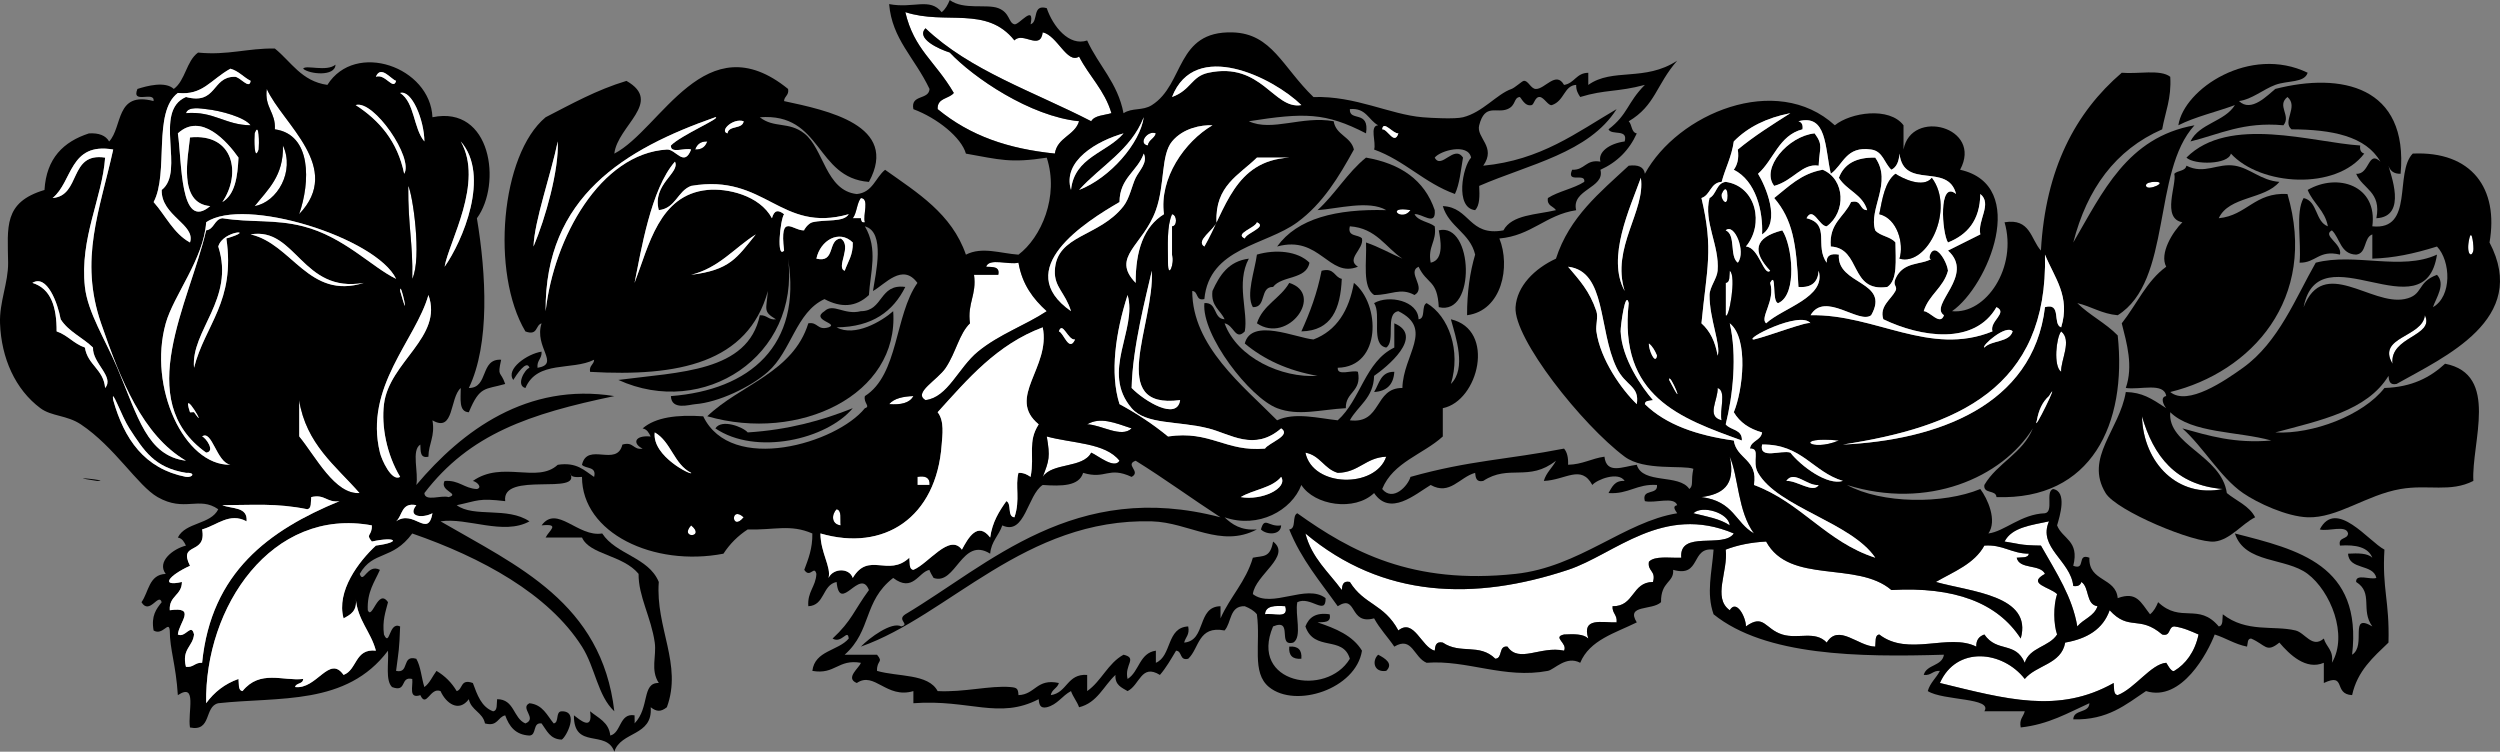 <?xml version="1.0" encoding="utf-8"?>
<!-- Generator: Adobe Illustrator 12.0.1, SVG Export Plug-In . SVG Version: 6.00 Build 51448)  -->
<!DOCTYPE svg PUBLIC "-//W3C//DTD SVG 1.1//EN" "http://www.w3.org/Graphics/SVG/1.1/DTD/svg11.dtd">
<svg xmlns="http://www.w3.org/2000/svg" xmlns:xlink="http://www.w3.org/1999/xlink" xmlns:svg="http://www.w3.org/2000/svg" xmlns:dc="http://purl.org/dc/elements/1.1/" xmlns:cc="http://web.resource.org/cc/" xmlns:rdf="http://www.w3.org/1999/02/22-rdf-syntax-ns#" version="1.1" id="Layer_1" width="618.603" height="186" viewBox="0 0 618.603 186" overflow="visible" enable-background="new 0 0 618.603 186" xml:space="preserve">
<rect x="0" y="0" width="618.603" height="186" fill="#808080" stroke="none"/>
<g>
	<path fill-rule="evenodd" clip-rule="evenodd" fill="#FFFFFF" d="M224.012,3c9.993,3.273,20.091-1.676,27,7   c2.064-2.266,6.408,2.641,7-2c3.608,0.759,6.035,7.92,9,6c2.48,4.854,6.337,8.33,8,14c-1.78,0.553-4.153,0.514-5,2   c-14.073-7.261-30.1-12.567-41-23c-2.477,2.543,3.418,5.199,6,6c5.787,6.146,19.851,15.796,32,17c-1.096,3.571-5.371,3.962-6,8   c-11.522-1.192-20.859-4.319-29-11c-0.155-2.822,2.827-2.506,4-4C231.283,14.963,226.201,12.283,224.012,3z"/>
	<path fill-rule="evenodd" clip-rule="evenodd" d="M591.012,41c0.331,1.749,4.854,12.608-3,13c1.309-6.642-3.442-7.225-5-11   c3.37,0.247,2.9-5.981,6-3c-3.646-6.354-12.049-7.952-22-8c-2.377-1.953,1.828-5.596-1-8c-2.745,2.158,0.995,4.592-1,7   c-9.918-0.918-15.776,2.224-23,4c2.174-4.493,8.461-4.872,11-9c-4.619,1.714-9.795,2.872-14,5c1.378-9.014,17.744-19.9,32-13   c-0.811,2.559-4.914,1.865-8,3c-2.96,1.089-5.904,3.654-9,4c3.027,2.96,7.121-1.496,9-3c16.254-4.157,32.976-0.734,31,21   C592.301,43.044,591.422,42.257,591.012,41z"/>
	<path fill-rule="evenodd" clip-rule="evenodd" fill="#FFFFFF" d="M66.012,22c3.959,8.736,19.04,19.476,8,31   c2.774-7.886,3.148-19.73-6-21C68.257,27.755,65.396,26.616,66.012,22z"/>
	<path fill-rule="evenodd" clip-rule="evenodd" fill="#FFFFFF" d="M46.012,28c0.506-1.764,3.803-1.122,5-1   c3.618,0.367,9.607,2.039,11,4C55.725,30.954,52.905,27.439,46.012,28z"/>
	<path fill-rule="evenodd" clip-rule="evenodd" fill="#FFFFFF" d="M63.012,33c1.151-3.235,1.132,2.686,1,4   C62.86,40.235,62.88,34.314,63.012,33z"/>
	<path fill-rule="evenodd" clip-rule="evenodd" fill="#FFFFFF" d="M286.012,33c-0.354,1.313-1.76,1.573-2,3   C281.521,35.593,283.952,32.123,286.012,33z"/>
	<path fill-rule="evenodd" clip-rule="evenodd" d="M439.012,46c-3.41-4.334,3.438-12.334,10-13c2.225,3.007,1.18,3.49,1,8   C445.96,40.326,443.768,44.701,439.012,46z"/>
	<path fill-rule="evenodd" clip-rule="evenodd" fill="#FFFFFF" d="M175.012,35c-0.437,1.23-1.28,2.054-3,2   C172.448,35.77,173.292,34.946,175.012,35z"/>
	<path fill-rule="evenodd" clip-rule="evenodd" fill="#FFFFFF" d="M70.012,36c2.952,6.309-1.321,13.995-7,15   C66.256,46.911,70.217,43.539,70.012,36z"/>
	<path fill-rule="evenodd" clip-rule="evenodd" d="M464.012,57c1.223,1.444,3.816,1.517,5,3c0.026,4.359,0.596,9.262-2,11   c-9.405,1.405-6.415-9.585-14-10c-0.484-5.818,3.355-7.311,5-11c2.729-0.729,2.013,1.987,4,2c-1.103-3.897-5.104-4.897-7-8   c1.264-3.403,4.22-5.114,9-5C468.335,45.177,462.28,51.695,464.012,57z"/>
	<path fill-rule="evenodd" clip-rule="evenodd" fill="#FFFFFF" d="M533.012,45c3.944-0.136-1.676,2.437-2,1   C530.833,45.207,532.398,45.021,533.012,45z"/>
	<path fill-rule="evenodd" clip-rule="evenodd" fill="#FFFFFF" d="M101.012,46c1.05,1.77,3.451,17.871,1,23   C102.203,60.032,100.958,56.145,101.012,46z"/>
	<path fill-rule="evenodd" clip-rule="evenodd" fill="#FFFFFF" d="M426.012,48c1.513-3.53,1.896,1.842,1,2   C426.421,50.104,425.756,48.596,426.012,48z"/>
	<path fill-rule="evenodd" clip-rule="evenodd" fill="#FFFFFF" d="M213.012,49c2.208,0.125,0.425,4.242,1,6   c-0.851,0.184-0.943-0.39-1-1c-0.667,0-1.333,0-2,0C212.031,52.686,211.992,50.314,213.012,49z"/>
	<path fill-rule="evenodd" clip-rule="evenodd" fill="#FFFFFF" d="M349.012,52C346.815,55.055,342.607,50.846,349.012,52L349.012,52   z"/>
	<path fill-rule="evenodd" clip-rule="evenodd" fill="#FFFFFF" d="M290.012,53c1.274,0.226,1.311,2.985,0,3c0,2.333,0,4.667,0,7   c0.723,2.169-1.022,6.364-1,2C288.995,60.65,288.681,56.002,290.012,53z"/>
	<path fill-rule="evenodd" clip-rule="evenodd" fill="#FFFFFF" d="M611.012,59c0.65-2.82,1.161,2.303,1,3   C611.548,64.008,610.133,62.807,611.012,59z"/>
	<path fill-rule="evenodd" clip-rule="evenodd" d="M324.012,65c-0.742,4.257-6.859,3.141-9,6c-3.399-0.066-1.53,5.136-5,5   c-1.785-3.024,0.504-9.082,1-13C315.592,61.654,321.093,62.08,324.012,65z"/>
	<path fill-rule="evenodd" clip-rule="evenodd" d="M326.012,93c-7.369-1.298-13.28-4.053-18-8c1.62-6.466,12.759-1.37,17-1   c5.786-2.213,8.785-7.215,10-14c6.603,5.28,6.854,20.772-4,21c-0.169,2.168,3.547,0.453,5,1c0.997,4.997-3.105,4.895-3,9   c-6.394,0.372-11.735,2.007-17,0c-6.736-2.568-18.741-18.053-18-26c3.265-0.265,2.12,3.88,5,4c-1.028-2.305-3.442-3.225-3-7   c1.774-3.893,3.969-7.364,9-8c-3.238,6.046-0.096,13.151-1,18c-2.323,2.416-2.677-1.562-5-2   C306.082,88.484,317.109,93.6,326.012,93z"/>
	<path fill-rule="evenodd" clip-rule="evenodd" fill="#FFFFFF" d="M244.012,66c0.745-2.255,5.609-0.391,8-1   c0.919,5.414,3.672,8.995,7,12c-5.352,3.531-11.714,5.678-17,10c-4.883,3.993-7.454,11.355-13,12c-3.167-1.793,2.954-4.927,5-8   c2.542-3.818,3.334-8.429,6-11c-0.697-5.03,1.697-6.97,1-12c2,0,4,0,6,0C247.479,65.866,245.583,66.095,244.012,66z"/>
	<path fill-rule="evenodd" clip-rule="evenodd" d="M327.012,67c3.19-0.857,3.093,1.574,5,2c-0.315,7.351-2.481,12.852-10,13   C324.095,77.416,325.927,72.582,327.012,67z"/>
	<path fill-rule="evenodd" clip-rule="evenodd" fill="#FFFFFF" d="M428.012,67c1.755,1.178-0.265,12.312-1,11c0-2.667,0-5.333,0-8   C428.184,69.838,427.855,68.177,428.012,67z"/>
	<path fill-rule="evenodd" clip-rule="evenodd" d="M311.012,80c1.46-4.54,5.827-6.173,8-10C327.81,72.757,318.75,85.246,311.012,80z   "/>
	<path fill-rule="evenodd" clip-rule="evenodd" fill="#FFFFFF" d="M510.012,82c2.779,2.203-0.141,7.126,0,10   C508.049,90.614,508.792,83.514,510.012,82z"/>
	<path fill-rule="evenodd" clip-rule="evenodd" d="M345.012,92c-0.191,3.142-1.858,4.809-5,5   C341.287,94.941,341.606,91.928,345.012,92z"/>
	<path fill-rule="evenodd" clip-rule="evenodd" fill="#FFFFFF" d="M425.012,96c2.256,0.745,0.391,5.609,1,8   C422.105,103.059,425.161,98.955,425.012,96z"/>
	<path fill-rule="evenodd" clip-rule="evenodd" fill="#FFFFFF" d="M226.012,98c-0.92,1.746-3.126,2.207-6,2   C221.245,98.566,223.451,98.105,226.012,98z"/>
	<path fill-rule="evenodd" clip-rule="evenodd" fill="#FFFFFF" d="M74.012,99c1.757,10.909,9.087,16.246,15,23   c-6.153,0.473-10.935-9.055-15-14C74.012,105,74.012,102,74.012,99z"/>
	<path fill-rule="evenodd" clip-rule="evenodd" d="M177.012,106c1.542-2.436,6.909-0.321,8,1c10.031-0.636,18.386-2.947,26-6   C204.522,108.781,187.016,112.792,177.012,106z"/>
	<path fill-rule="evenodd" clip-rule="evenodd" fill="#FFFFFF" d="M269.012,105c3.25-1.912,6.808-0.394,11,1   C277.466,108.479,272.355,105.039,269.012,105z"/>
	<path fill-rule="evenodd" clip-rule="evenodd" fill="#FFFFFF" d="M259.012,108c6.265,1.735,14.484,1.517,18,6   c-1.261,2.155-5.318-1.27-7-2c-2.057,3.943-9.61,2.39-12,6C259.612,113.922,259.887,113.062,259.012,108z"/>
	<path fill-rule="evenodd" clip-rule="evenodd" fill="#FFFFFF" d="M455.012,109C447.852,111.988,443.532,107.883,455.012,109   L455.012,109z"/>
	<path fill-rule="evenodd" clip-rule="evenodd" fill="#FFFFFF" d="M323.012,112c3.66,0.673,4.649,4.018,8,5   c5.238-0.095,6.879-3.788,12-4C340.361,120.864,324.806,120.669,323.012,112z"/>
	<path fill-rule="evenodd" clip-rule="evenodd" fill="#FFFFFF" d="M428.012,113c2.183,4.976,1.96,13.521,6,19   c-4.683-2.657-4.924-7.948-13-9C426.009,122.33,429.609,120.265,428.012,113z"/>
	<path fill-rule="evenodd" clip-rule="evenodd" fill="#FFFFFF" d="M227.012,118c2.007-0.34,3.129,0.204,3,2c-1,0-2,0-3,0   C227.012,119.333,227.012,118.667,227.012,118z"/>
	<path fill-rule="evenodd" clip-rule="evenodd" fill="#FFFFFF" d="M207.012,126c1.357,0.31,0.83,2.504,1,4   C205.694,129.721,205.713,127.329,207.012,126z"/>
	<path fill-rule="evenodd" clip-rule="evenodd" fill="#FFFFFF" d="M419.012,127c2.151-2.085,8.739-0.123,9,3   C425.641,128.371,422.229,127.783,419.012,127z"/>
	<path fill-rule="evenodd" clip-rule="evenodd" fill="#FFFFFF" d="M184.012,128C180.98,131.697,180.643,124.963,184.012,128   L184.012,128z"/>
	<path fill-rule="evenodd" clip-rule="evenodd" d="M163.012,144c-0.856,11.291,5.897,20.423,2,31c-1.479,1.158-2.521,1.158-4,0   c0.565,7.231-7.422,5.911-9,11c-1.978-5.621-10.083-0.377-10-9c1.383,1.035,4.757,4.056,4-1c2.005,1.662,4.648,2.686,5,6   c2.735-0.657,2.216-5.634,6-5c-0.028-0.005,0.086,1.911,0,2c3.804-3.904,1.723-10.123,6-10c-2.114-3.261-0.525-6.629-1-10   c-0.876-6.224-4.074-11.483-4-17c-3.915-4.735-12.139-4.721-14-9c-3,0-6,0-9,0c0.863-1.753,3.725-3.475-1-3   c3.788-5.197,8.997,3.012,15,2C152.435,137.243,160.484,137.861,163.012,144z"/>
	<path fill-rule="evenodd" clip-rule="evenodd" d="M317.012,130c-0.102,2.545-3.727,2.362-5,1   C312.926,127.644,313.871,130.505,317.012,130z"/>
	<path fill-rule="evenodd" clip-rule="evenodd" fill="#FFFFFF" d="M507.012,129c-2.853,6.456,5.384,9.752,6,16   c1.162,0.163,1.779-0.221,2-1c2.045,1.288,1.055,5.611,4,6c-0.826,2.507-3.503,3.163-5,5c-1.239-7.273-5.064-13.07-9-20   c-5.401-0.074-5.3-0.451-9-1C497.805,130.459,502.631,129.953,507.012,129z"/>
	<path fill-rule="evenodd" clip-rule="evenodd" fill="#FFFFFF" d="M171.012,130C174.709,133.032,167.975,133.369,171.012,130   L171.012,130z"/>
	<path fill-rule="evenodd" clip-rule="evenodd" fill="#FFFFFF" d="M429.012,132c-2.525,3.809-13.595-0.929-13,6   c-2.881,0.119-6.546-0.546-8,1c-0.409,2.409,1.826,2.174,1,5c-5.287,0.046-4.557,6.11-10,6c-0.127,1.794,1.224,2.109,1,4   c-3.556,0.111-8.704-1.371-7,4c-1.182-1.151-3.535-1.132-6-1c-2.995,0.658,0.956,2.138,0,4c-5.796-1.256-11.167,3.22-14-1   c-2.306-0.306-1.111,2.889-3,3c-3.975-3.908-8.623-1.019-13-4c-1.701-0.367-1.887,0.78-2,2c-3.256-0.782-5.134-8.148-9-5   c-3.566-6.637-8.468-6.279-12-12c-1.701-0.367-1.887,0.78-2,2c-3.231-4.436-7.433-7.901-9-14c19.196,16.116,41.837,16.679,65,9   C399.566,137.169,411.443,124.567,429.012,132z"/>
	<path fill-rule="evenodd" clip-rule="evenodd" fill="#FFFFFF" d="M437.012,134c5.822,10.731,22.425,4.685,31,12   c15.548-0.881,26.229,3.104,32,12c3.021-10.698-12.429-11.564-21-14c4.439-2.561,9.526-4.474,12-9c4.654-0.321,6.673,1.993,11,2   c-0.161,1.172-1.823,0.844-3,1c0.67,2.996,5.818,1.515,7,4c-4.591,2.491,1.201,3.25,3,5c-0.962,2.889-0.875,7.534,0,10   c-1.938,3.062-6.833,3.167-8,7c-2.332-5.385-6.852-2.432-10-7c-1.23,0.437-2.054,1.279-2,3c-6.792-3.423-16.845,2.563-24-3   c-1.172,0.161-0.844,1.823-1,3c-4.228-0.046-9.083-5.782-12-1c-2.905-3.052-7.073-0.779-11-2c-4.332-1.347-4.501-5.234-9-2   c0.049-2.144-2.328-6.877-4-4c-4.33-3.081-0.349-9.596-1-15C429.896,134.885,433.212,134.2,437.012,134z"/>
	<path fill-rule="evenodd" clip-rule="evenodd" fill="#FFFFFF" d="M318.012,150c1.026,3.36-3.11,1.557-5,2   C313.159,149.813,315.531,149.853,318.012,150z"/>
	<path fill-rule="evenodd" clip-rule="evenodd" fill="#FFFFFF" d="M522.012,151c4.843,5.302,7.312,1.109,13,6   c2.217,0.551,1.424-1.909,3-2c2.338,0.329,4.131,1.202,6,2c-0.926,4.378-3.248,7.357-6,9c-0.773,0.462-1.909-2.007-2-2   c-3.727,0.27-7.747,6.34-12,8c-1.172-0.161-0.844-1.823-1-3c-13.644,7.697-26.569,4-43,0c4.1-9.246,15.515-8.027,21-1   c2.858-3.475,9.061-3.606,10-9C516.401,158.057,520.378,155.699,522.012,151z"/>
	<path fill-rule="evenodd" clip-rule="evenodd" d="M319.012,160c2.182-0.182,3.182,0.818,3,3   C319.83,163.182,318.83,162.182,319.012,160z"/>
	<path fill-rule="evenodd" clip-rule="evenodd" d="M341.012,162c1.742,0.903,3.852,2.237,2,4   C339.897,166.468,339.438,163.485,341.012,162z"/>
	<path fill-rule="evenodd" clip-rule="evenodd" d="M363.012,78c-0.005-5.671,0.702-10.631,2-15c-1.268-5.399-6.485-6.848-8-12   c6.736,0.263,6.424,7.577,15,6c2.082-3.917,8.151-3.848,13-5c-0.649-1.017-2.299-1.034-2-3c2.646-1.687,6.354-2.313,9-4   c0.396-2.396-4.555,0.555-3-3c3.164,0.164,3.343-2.658,7-2c-0.67-2.342,2.154-4.479,6-5c0.895-3.228-3.262-1.405-4-3   c4.863-3.72,4.6-6.59,9-11c-6.827,1.828-9.808,1.101-16,3c-0.529-0.804-1.043-1.624-1-3c-3.009,0.17-2.89,3.955-6,5   c-0.853,0.286-1.949-1.913-3-2c-1.201-0.1-1.404,1.84-2,2c-1.793,0.48-2.677-2.049-3-2c-1.535,0.234-0.833,2.095-3,3   c-2.71,1.131-5.576-1.516-7,4c-0.806,3.122,4.338,5.306,1,10c14.294-1.373,23.113-8.22,33-14c-6.839,10.828-21.684,13.649-34,19   c0.132,2.465,0.151,4.818-1,6c-5.063-0.548-3.099-10.79-1-13c-0.742-3.66-7.657-1.747-9,0c1.617,3.054,4.812-3.324,7,0   c-0.552,3.114-0.816,6.517-2,9c-7.598-2.736-12.405-8.262-20-11c0.575-1.758-1.209-5.875,1-6c-2.397-1.27-2.949-4.384-7-4   c-0.191,3.205,4.909,0.109,4,6c-10.061-5.194-15.27-5.146-29-3c5.69,2.665,13.216-1.433,21,0c0.543,3.457,4.248,3.751,5,7   c-3.713,6.74-7.661,13.338-14,18c-7.812,5.746-21.815,6.242-23,19c-2.217,0.55-1.424-1.91-3-2c0.009,13.662,12.551,23.445,21,32   c4.351-2.062,10.267-0.503,15,0c5.646-5.02,6.774-14.559,14-18c0-2,0-4,0-6c7.609,3.177-1.976,10.917-5,13   c-0.147,5.52-3.988,7.345-6,11c7.969,0.969,5.951-8.049,13-8c0.172-8.234,7.88-14.584-1-19c-3.415,0.585-0.569,7.431-3,9   c-3.962-0.705-1.111-8.222-3-11c3.635-2.122,10.883-0.587,11,4c1.85-0.15,0.613-3.386,2-4c5.496,3.196,8.535,11.821,6,20   c3.905-3.83,1.232-11.508,0-16c11.19,2.589,6.841,20.243-2,22c0,2.333,0,4.667,0,7c-4.883,4.45-12.31,6.357-15,13   c2.688,3.266,6.43-0.837,7-3c14.675-4.122,23.986-4.259,38-7c0.776,0.89,1.075,2.258,1,4c3.582-0.084,5.778-1.555,9-2   c0.513,4.469,4.535,2.45,8,2c1.431,4.902,10.496,2.171,13,6c1.115-0.914,0.314-1.859,1-5c-2.536-0.976-12.188,0.592-17-3   c-10.561-7.883-27.51-29.281-27-37c0.345-5.218,4.705-9.552,10-12c3.331-10.335,10.921-16.412,18-23c2.279-0.279,3.759,0.241,4,2   c8.079-14.844,32.513-25.211,47-12c3.888-3.18,13.49-4.654,17,0c0,2,0,4,0,6c1.896-10.255,19.723-5.587,14,5   c17.222,3.849,6.927,28.844-2,35c8.452,0.838,16.23-10.913,13-22c6.398-1.065,6.469,4.198,9,7c1.127-20.206,8.515-34.152,20-44   c3.965,0.369,9.583-0.917,12,1c0.335,5.335-1.244,8.755-2,13c-11.592,5.075-18.587,14.746-22,28c7.255-12.412,13.32-26.013,30-29   c-10.526,11.474-5.471,38.529-19,47c-3.982-0.351-6.491-2.175-10-3c3.011,2.989,7.051,4.949,10,8c2.324,21.83-6.407,40.8-30,40   c-0.111-1.889-3.306-0.694-3-3c3.201-5.465,9.518-7.815,12-14c-7.608,12.229-26.081,20.257-46,14c8.615,4.678,23.822,4.79,33,1   c1.777,2.354,4.253,7.77,2,11c4.008-0.503,8.102-4.803,14-5c2.246-0.42,0.027-5.306,2-6c3.585,0.614,1.663,6.73,1,9   c1.289,3.378,5.598,3.735,4,10c3.235,1.235,0.765-3.235,4-2c-0.284,5.951,6.535,4.798,7,10c4.723-1.739,5.683,1.038,8,4   c0.934-0.733,1.515-1.818,2-3c5.642,5.339,9.988,0.031,15,6c1.172-0.161,0.844-1.823,1-3c5.92,4.611,12.474,2.681,18,4   c2.369,0.565,4.122,4.519,7,2c0.576,2.091,2.479,2.854,2,6c4.077-6.885-0.352-17.73-6-22c-5.426-4.102-15.571-2.484-18-10   c15.662,4.004,31.584,7.749,29,30c3.643-2.279-0.928-10.492,5-7c-2.974-4.079,0.341-8.289-4-11c-0.168-2.169,3.547-0.453,5-1   c-0.776-3.558-6.788-1.878-7-6c2.465-0.132,4.818-0.151,6,1c-1.052-2.615-4.063-3.271-8-3c-0.551-2.217,1.91-1.424,2-3   c-0.431-2.236-4.929-0.405-7-1c4.026-7.751,12.116,2.977,16,5c-0.6,9.796,1.293,12.633,1,23c-3.736,3.598-7.689,6.977-9,13   c-4.755-0.227-1.319-5.667-7-3c0-1.667,0-3.333,0-5c-4.41,1.907-8.475-2.036-11-5c-3.287,2.666-3.365,0.547-7-1   c-0.973,0.027-0.776,1.224-1,2c-3.061-0.606-5.21-2.123-8-3c-1.681,4.437-8.175,16.771-17,14c-5.003,3.33-9.443,7.223-18,7   c0.097-2.57,3.903-1.43,4-4c-5.287,2.38-10.086,5.247-17,6c-0.424-2.09,0.686-2.647,1-4c-3.333,0-6.667,0-10,0   c2.202-3.402-10.211-2.58-14-5c0.586-2.081,2.102-3.232,3-5c-1.794-0.127-2.109,1.225-4,1c0.697-2.636,4.553-2.114,5-5   c-21.068,0.636-44.224,0.306-57-10c-1.852-5.229-0.411-10.356,0-16c-5.75-0.75-3.006,6.994-10,5c0.244,3.22-3.081,2.796-3,8   c-2.24,2.126-8.803,0.525-6,5c-5.35,2.65-11.657,4.343-14,10c-3.468-1.868-6.416,1.698-8,2c-10.751,2.051-20.039-2.787-30-2   c-3.229-1.329-3.532-6.688-8-4c-1.616-2.384-3.592-4.408-5-7c-6.298,1.74-4.091-6.129-9-3c-4.286-6.048-9.052-11.615-12-19   c1.85-0.15,0.613-3.387,2-4c13.233,9.453,28.448,17.753,54,15c15.789-1.701,26.92-12.88,40-15c-0.615-0.891-1.209-1.788,0-2   c-0.745-2.256-5.609-0.391-8-1c-0.88-3.213,3.296-1.37,3-4c-5.006-0.34-6.994,2.34-12,2c0.869-1.464,1.497-3.17,4-3   c-1.542-2.436-6.909-0.321-8,1c-2.808-5.163-6.587-1.211-12-1c0.586-2.081,2.102-3.232,3-5c-6.716,5.304-11.647,0.796-18,5   c-1.701,0.367-1.887-0.78-2-2c-3.909,1.086-6.236,5.669-11,3c-3.884,2.343-10.057,7.829-14,2c-4.838,4.62-14.775,3.061-18-2   c-2.388,6.307-10.627,10.873-19,8c1.888,1.778,4.038,3.296,8,3c-8.966,4.72-16.797-1.755-26-2c-31.407-0.836-50.2,23.313-72,31   c2.156-2.211,7.673-6.282,10-5c2.259-0.56-1.212-1.56,1-3c20.749-12.368,41.897-33.48,78-24c-7.073-4.594-13.802-9.531-21-14   c-2.802,0.981,1.452,2.668-1,4c-5.841-2.702-6.33,0.717-12-1c-1.012,3.321-5.346,3.32-10,3c-3.791,2.441-4.384,12.632-10,10   c-0.831,2.503-2.74,3.927-3,7c-7.031-4.393-8.5,7.96-14,6c-0.061-0.021-1.169-1.969-1-2c-2.734,0.502-4.108,5.714-9,2   c-7.47,5.8-5.252,13.003-12,19c2.667,0,5.333,0,8,0c1.666,1.987-0.09,1.271,0,4c5.154,1.513,12.698,0.635,15,5   c6.497,0.338,12.954-1.415,18-1c1.66,0.137,1.918,0.394,2,2c4.19-0.144,4.462-4.204,10-3c-0.354,1.313-1.761,1.573-2,3   c4.092-0.574,3.986-5.348,9-5c0,1.333,0,2.667,0,4c3.535-2.465,5.121-6.879,9-9c3.569,0.848,0.12,2.463,1,6   c2.886-1.78,2.9-6.433,7-7c0,1,0,2,0,3c3.991-1.676,2.584-8.75,8-9c0.423,2.09-0.686,2.647-1,4c5.534-0.467,3.081-8.919,9-9   c0,1,0,2,0,3c2.345-5.321,6.27-9.063,8-15c2.555-0.551,4.278,0.127,5-4c4.706,3.557-4.463,8.263-5,13   c4.717,3.665,13.283-2.665,18,1c0.076,4.479-3.705-0.608-7,1c-0.627,3.039,1.28,8.613-1,10c-4.092,1.092,0.135-6.135-5-4   c-6.035,14.176,13.253,17.595,19,8c-1.727-5.872-8.829-1.631-11-8c0.848-2.152,2.463-3.537,6-3c0.467,2.134-1.429,1.904-3,2   c4.501,1.499,8.736,3.264,11,7c-1.5,9.516-16.46,14.35-23,9c-4.381-3.584-2.025-10.664-3-18c-0.732-0.934-1.818-1.515-3-2   c-3.824-0.157-3.25,4.084-5,6c-6.597-1.264-6.231,4.436-9,7c-2.217,0.551-1.424-1.909-3-2c-1.25,2.083-2.449,4.218-4,6   c-4.646-2.866-4.95,2.493-8,4c-1.464-0.869-3.169-1.497-3-4c-2.946,2.72-4.458,6.876-9,8c-0.521-1.479-1.479-2.521-2-4   c-2.198,1.136-3.322,3.345-6,4c-1.701,0.367-1.887-0.78-2-2c-9.835,5.104-17.139-0.023-31,1c0-1,0-2,0-3c-6.695,1.998-9.626-5-14-2   c-3.028-1.223,0.707-3.816,1-5c-5.663-0.996-6.337,2.996-12,2c0.608-5.059,6.405-4.929,9-8c-0.241-2.578-1.721,1.373-4,0   c4.778-4.42,5.284-6.952,9-12c-2.181-5.71-7.22,6.01-8-2c-3.615,0.719-2.857,5.81-7,6c-0.267-3.601,1.847-4.819,2-8   c-0.56-2.259-1.56,1.213-3-1c0.992-2.675,2.061-5.273,2-9c-5.471-2.385-9.386-0.797-16-1c-2.422,1.577-4.422,3.577-6,6   c-17.259,3.322-35.009-5.098-35-19c-1.419,0.086-2.832,0.165-3-1c3.28,5.815-17.008-0.566-16,7c-6.691-0.789-6.578-0.143-12,1   c4.218,3.122,12.55,0.322,18,4c-6.405,3.562-15.445-1.035-22,0c18.97,11.03,39.882,20.117,43,47c-4.135-3.841-4.7-10.794-8-16   c-8.284-13.068-24.882-22.064-42-28c-4.966,6.734-9.666,4.138-13,10c0.914,2.719,1.859-2.664,5-1c-1.317,3.016-3.23,5.437-3,10   c1.09,2.527,2.527-5.609,5-2c-0.605,2.396-1.438,4.562-1,8c1.494,3.299,1.178-3.346,4-2c-0.222,5.969-0.337,5.829-1,11   c3.417,0.75,1.271-4.062,5-3c1.108,1.892,1.276,4.725,2,7c1.352-0.981,1.999-2.668,3-4c2.092,1.241,3.758,2.908,5,5   c1.57-0.43,0.854-3.146,4-2c1.084,2.915,2.086,5.913,5,7c1.172-0.161,0.843-1.823,1-3c4.325,0.009,3.95,4.717,7,6   c3.048-1.223-1.462-3.816,1-5c3.315,0.352,4.338,2.995,6,5c1.44-0.227,0.349-2.984,2-3c4.374-0.068,1.156,6.287,0,7   c-2.932-0.067-3.714-2.286-5-4c-2.306-0.306-1.111,2.889-3,3c-3.492-0.175-5.032-2.301-6-5c-1.907,0.426-1.81,2.857-5,2   c-0.559-2.774-3.441-3.226-4-6c-2.486,3.344-5.643,1.029-7-2c-2.555-1.078-3.5,4.305-5,1c-3.008,1.008-1.772-2.228-2-4   c-3.081-0.748-1.219,3.447-5,2c-1.674-1.659-0.796-5.871-1-9c-10.271,13.668-26.899,11.355-42,13c-3.541,0.793-1.547,7.119-7,6   c-0.612-3.755,1.891-11.219-3-8c-0.479-7.586-1.991-11.27-2-16c-0.241-2.578-1.721,1.373-4,0c-0.649-3.649,0.674-5.326,2-7   c-0.729-2.479-3.009,3.302-5,0c1.817-2.516,1.816-6.851,6-7c-2.315-3.046,1.889-6.254,5-7c-0.443-0.891-0.878-1.788-2-2   c1.854-3.812,8.146-3.188,10-7c-4.774-3.324-8.325,0.809-15-3c-4.912-2.803-10.628-12.419-19-18c-3.454-2.303-7.268-1.965-10-4   c-6.226-4.636-9.681-12.378-10-21c-0.193-5.221,2.056-10.067,2-15c-0.101-8.804-1.224-14.96,9-18c0.466-7.867,4.715-11.952,11-14   c2.483-0.15,4.15,0.517,5,2c3.378-3.622,1.51-12.49,11-10c0.319-2.652-5.602,0.936-4-3c2.359-0.764,6.911-1.971,9,0   c2.882-2.118,3.094-6.906,6-9c7.398,0.732,12.214-1.119,19-1c4.059,3.274,6.578,8.089,13,9c6.927-10.979,25.464-4.438,26,8   c14.591-3.019,17.2,16.534,11,25c2.302,13.804,3.245,31.107-2,42c4.983-0.017,2.696-7.304,8-7c-0.986,4.426-0.154,2.616,1,6   c-4.985,1.454-6.272,0.384-9,7c-2.555-0.111-1.985-3.349-2-6c-2.777,2.46-1.569,11.142-7,8c0.688,4.021-0.958,5.709-1,9   c-2.134,0.467-1.905-1.429-2-3c-2.28,1.387-0.373,6.961-1,10c11.363-13.49,27.49-25.441,49-22c-20.953,4.379-35.791,9.331-47,24   c0.125,2.209,4.242,0.425,6,1c2.954-0.869-2.32-1.497-1-4c3.601-0.268,4.819,1.848,8,2c1.401-0.354,0.086-1.761-1-2   c7.277-5.139,15.945,0.684,21-4c4.729-0.729,6.574,1.426,9,3c0.689-2.688-2.067-1.933-3-3c1.319-5.733,8.616,0.668,10-5   c2.826-0.826,2.591,1.409,5,1c-2.569-1.267-2.017-3.38,2-3c-0.443-0.891-0.878-1.788-2-2c3.21-2.79,8.568-3.433,15-3   c6.928,14.414,33.005,6.678,40-2c1.484-0.437-0.395-1.279,0-3c8.367-5.299,7.341-19.993,13-28c-3.68-5.066-8.061,0.398-11,2   c0.678-4.404,3.145-14.624-2-16c3.344,5.647,1.325,11.414,1,17c-3.272,3.051-6.932,3.16-11,1c-7.051,3.241-8.191,12.878-14,18   c-4.287,3.779-12.275,7.569-18,8c-1.404,0.105-5.875,1.59-6-2c19.548-1.533,32.483-12.457,29-34c2.992,24.194-20.999,39.604-42,30   c15.014-1.986,32.078-1.922,35-16c1.793-0.127,2.109,1.224,4,1c-3.261-1.971-2.376-2.294-2-7c-4.925,17.821-22.181,21.249-44,20   c-0.282-1.615,0.945-1.722,1-3c-5.472,2.755-14.054,0.056-17,7c-2.443-0.638-0.151-4.675,1-5c-0.677-2.188-3.323,1.895-4,3   c-1.969-2.688,3.486-6.476,7-7c0.127,1.793-1.224,2.109-1,4c5.696-0.96-0.926-5.069,1-11c-1.57,0.43-0.854,3.146-4,2   c-8.602-14.45-6.117-43.757,5-53c6.39-3.277,12.574-6.759,20-9c9.192,5.251-2.208,11.077-3,18c11.592-6.023,22.519-32.63,43-16   c0.282,1.615-0.945,1.722-1,3c10.583,2.283,28.651,5.943,21,20c-13.315-1.018-11.497-17.17-27-16c3.529,2.78,7.125,0.976,11,4   c4.849,3.784,5.278,14.15,13,15c3.946-0.387,4.602-4.065,7-6c7.985,5.681,16.49,10.843,20,21c3.983-2.06,8.543-0.311,13,0   c5.585-4.189,10.126-14.393,7-24c-9.056,1.392-11.694,0.468-20-1c-1.118-3.993-7.084-8.8-13-11c-0.753-3.753,3.82-2.18,4-5   c-3.777-7.901-9.261-12.296-10-21c6.066,1.158,10.068-1.707,13,2c0.934-0.733,1.515-1.818,2-3c3.427,2.516,9.12,0.907,12,2   c2.926,1.11,2.493,3.62,4,4c1.096,0.276,5.077-5.21,4,0c2.039-0.627,0.281-5.053,4-4c1.526,4.497,5.511,9.515,10,8   c2.81,6.19,7.56,10.44,9,18c2.158-1.429,4.683-0.536,7-2c8.17-5.161,5.836-18.412,20-18c9.717,0.283,12.302,8.57,20,16   c10.402-0.335,18.865,4.312,27,5c2.223,0.188,8.036,0.49,10,0c4.896-1.222,8.391-5.759,12-7c0.785-0.27,2.581-1.917,3-2   c1.098-0.218,1.746,1.951,3,2c2.258,0.088,5.019-4.56,7-1c2.6-0.4,3.016-2.984,6-3c0,1,0,2,0,3c5.98-4.292,13.974-0.733,22-6   c-5.235,5.988-5.379,11.084-12,15c0.86,0.807,0.594,2.739,2,3c-1.867,4.133-4.867,7.133-9,9c1.211,4.552-7.271,4.813-6,10   c-7.525,1.141-11.039,6.294-19,7C373.8,65.905,371.668,76.863,363.012,78z M370.012,62C371.331,69.725,369.279,57.708,370.012,62   L370.012,62z M236.012,23c-1.173,1.494-4.155,1.178-4,4c8.141,6.681,17.478,9.808,29,11c0.629-4.038,4.904-4.429,6-8   c-12.149-1.204-26.213-10.854-32-17c-2.582-0.801-8.477-3.457-6-6c10.9,10.433,26.927,15.739,41,23c0.847-1.486,3.22-1.447,5-2   c-1.663-5.67-5.52-9.146-8-14c-2.965,1.92-5.392-5.241-9-6c-0.592,4.641-4.936-0.266-7,2c-6.909-8.676-17.007-3.727-27-7   C226.201,12.283,231.283,14.963,236.012,23z M299.012,18c13.2-2.798,16.141,9.2,23,8c-6.941-6.782-26.373-16.506-32-2   C294.72,22.304,294.765,18.9,299.012,18z M46.012,24c7.694,2.027,6.342-4.992,12-5c1.329-0.146,3.721,3.363,4,1   c-1.768-0.898-2.919-2.414-5-3c-4.955,2.765-6.84,6.644-13,6c-6.287,4.713-2.18,19.82-6,27c2.981,3.353,4.911,7.756,9,10   c1.481-4.465-7.186-6.583-7-13C45.952,42.424,37.775,27.542,46.012,24z M98.012,20c-1.184-0.293-3.777-4.028-5-1   C95.344,18.144,97.32,22.497,98.012,20z M68.012,32c9.148,1.27,8.774,13.114,6,21c11.04-11.524-4.041-22.264-8-31   C65.396,26.616,68.257,27.755,68.012,32z M105.012,35c-0.05-5.308-3.125-12.842-6-12C102.644,25.368,102.264,31.748,105.012,35z    M100.012,43c2.408-3.856-7.565-18.396-12-17C93.882,29.796,98.371,34.975,100.012,43z M62.012,31c-1.393-1.961-7.382-3.633-11-4   c-1.197-0.122-4.494-0.764-5,1C52.905,27.439,55.725,30.954,62.012,31z M135.012,77c2.021-18.133,13.567-39.009,30-40   c2.225-0.134,4.24,4.482,6,0c-1.453-0.547-5.168,1.168-5-1c2.408-2.511,12.723-6.932,11-7   C154.703,36.822,134.769,48.661,135.012,77z M430.012,37c4.007-3.327,8.52-6.147,13-9c-5.851,1.149-10.542,3.458-14,7   c-0.529,3.804-2.089,6.578-3,10c-2.812,0.188-2.737,3.263-5,4c3.038,12.763,1.307,17.452,0,31c2.118,1.882,3.434,4.567,4,8   c0.904-2.464-2.04-9.139-2-15c0.014-1.952,1.843-4.072,2-6c0.513-6.268-3.547-12.133-2-18c1.762-0.905,1.652-3.681,4-4   c7.635,1.104,9.559,10.588,5,16c3.225,0.158,4.438,7.497,6,6c-4.422-4.705-4.032-8.206,3-10c2.454,3.613,3.848,15.902-1,18   c-1.666-0.116-0.334-8.176-2-5c1.352,4.409-2.661,8.596-1,10c4.164-3.848,14.905-6.411,13-13c-0.188,2.813-1.739,4.26-5,4   c-0.522-10.831-1.438-16.666-6-22c3.549-2.785,6.614-6.053,12-7c5.635,2.377,5.794,10.538,1,14c-1.834,0.052-3.386-5.125-5-2   c6.04,1.456,1.932,6.85,5,11c-0.129-1.795,0.993-2.34,3-2c-0.564,7.581,12.86,6.452,8,15c-2.99,2.318-11.475-6.016-15,0   c15.967-0.344,29.48,10.32,45,4c-0.772-2.555,3.913-4.598,1-6c-5.401,9.419-18.591,7.53-28,3c-1.037-3.189,1.899-4.903,3-7   c0.627-1.194-0.745-1.283,0-3c1.924-4.434,6.425-3.345,9-5c-1.12,0.72-0.421-2.488,1-2c1.388,0.477,2.854,3.464,3,5   c-1.13,4.203-4.733,5.934-6,10c1.496-0.019,4.09,3.715,5,1c-3.821-2.541,7.804-9.914,1-16c2.685-1.315,5.315-2.685,8-4   c-0.758-3.492,3.026-7.55,0-10c-0.088,6.579-3.242,10.091-8,12c-1.501-2.297-2.404-15.608,2-12c-2.013-7.924-12.985-0.886-14-10   c-0.138,1.862-0.658,3.342-2,4c-1.755-1.578-2.075-4.592-5-5c-6.264-0.93-6.892,3.775-10,6c-1.496-6.644-0.945-14.843-8-13   c0.779,0.221,1.162,0.837,1,2c-5.845,1.489-7.108,7.559-11,11c1.806,2.91,5.757,11.903,1,15c0.263-5.738-1.516-13.245-7-16   C429.851,40.839,430.331,39.319,430.012,37z M267.012,47c7.693-2.981,15.094-11.562,16-18C279.835,37.157,272.38,41.035,267.012,47   z M180.012,33c0.275-2.059,3.725-0.941,4-3C181.36,29.131,177.943,32.442,180.012,33z M55.012,50c3.146-1.854,3.77-6.23,4-11   c-2.752-3.933-9.26-11.301-15-6c1.015,6.669,0.455,24.395,8,18c-8.092-0.68-5.41-12.461-5-17   C57.996,32.909,59.697,43.205,55.012,50z M290.012,35c-2.787,3.366-1.725,10.638-4,17c-3.141,8.784-11.254,11.542-5,18   c-0.042-8.042,2.042-13.958,7-17c-1.211-8.879,5.112-17.978,12-22C297.208,30.877,292.733,31.712,290.012,35z M346.012,33   c-1.329,0.146-3.721-3.363-4-1C343.344,31.851,345.03,36.066,346.012,33z M64.012,37c0.132-1.314,0.151-7.235-1-4   C62.88,34.314,62.86,40.235,64.012,37z M265.012,47c0.83-8.17,8.854-9.146,13-14C271.521,34.854,262.792,39.765,265.012,47z    M284.012,36c0.24-1.427,1.646-1.687,2-3C283.952,32.123,281.521,35.593,284.012,36z M110.012,66c4.411-6.233,11.412-22.544,4-31   C119.789,45.152,111.084,59.759,110.012,66z M132.012,61c2.981-7.028,6.324-18.998,6-26C136.294,43.291,132.242,54.553,132.012,61z    M172.012,37c1.72,0.054,2.563-0.77,3-2C173.292,34.946,172.448,35.77,172.012,37z M63.012,51c5.679-1.005,9.952-8.691,7-15   C70.217,43.539,66.256,46.911,63.012,51z M21.012,71c0.698,6.336,5.102,13.133,8,20c5.198,12.316,7.391,21.76,17,23   c-10.738-6.266-16.209-20.078-21-34c-5.46-15.868-0.336-27.873,3-43c-10.88-1.88-10.023,7.977-15,12   c7.091-0.576,3.953-11.381,13-10C25.333,48.891,19.681,58.927,21.012,71z M277.012,50c-8.502,4.924-26.889,16.584-12,27   c-1.426-4.633-4.158-5.925-4-10c0.351-9.016,10.952-8.234,17-16c1.502-1.929,2.123-5.225,3-7c0.889-1.8,3.078-3.787,2-6   C281.437,42.425,277.036,44.024,277.012,50z M311.012,39c-4.362,4.305-10.405,6.929-10,16c-0.561,1.852-5.295,4.599-3,6   c5.236-9.097,7.417-21.249,21-22C316.345,39,313.679,39,311.012,39z M157.012,70c3.561-9.226,6.059-21.801,18-23   c4.873-0.489,12.952,1.292,16,7c0.56-2.078,1.56-2.119,3-1c-0.962,1.357-1.933,11.156,0,9c-1.167-9.653,2.253-4.785,5-5   c-0.257,0.02,0.958-1.75,2-2c3.231-0.773,7.753,0.08,9-2c-17.009,4.835-20.56-10.175-39-7c-3.396,1.271-3.788,5.546-8,6   c-1.706-6.402,5.376-9.25,4-12C161.058,46.719,158.592,62.24,157.012,70z M402.012,72c-3.377-10.765,5.216-19.811,4-28   C403.373,51.396,397.449,63.782,402.012,72z M531.012,46c0.324,1.437,5.944-1.136,2-1C532.398,45.021,530.833,45.207,531.012,46z    M102.012,69c2.451-5.129,0.05-21.23-1-23C100.958,56.145,102.203,60.032,102.012,69z M427.012,50c0.896-0.158,0.513-5.53-1-2   C425.756,48.596,426.421,50.104,427.012,50z M211.012,54c0.667,0,1.333,0,2,0c0.057,0.61,0.149,1.184,1,1   c-0.575-1.758,1.208-5.875-1-6C211.992,50.314,212.031,52.686,211.012,54z M75.012,56c10.058,2.57,17.008,10.113,23,13   c-4.913-10.168-37.565-20.469-47-14c-0.586,9.021-8.069,18.097-10,25c-4.426,15.822,4.592,35.237,16,35   c-3.443-0.596-4.539-8.743-7-7c0.908,0.274,3.358,3.726,1,4c-18.301-12.994-4.194-36.946,0-55c2.039-0.294,1.961-2.706,4-3   C62.243,55.148,67.927,54.19,75.012,56z M289.012,65c-0.022,4.364,1.723,0.169,1-2c0-2.333,0-4.667,0-7   c1.311-0.015,1.274-2.774,0-3C288.681,56.002,288.995,60.65,289.012,65z M308.012,59c0.396-1.386,5.677-2.833,3-4   C310.615,56.386,305.334,57.833,308.012,59z M430.012,65c2.114-2.748-0.907-9.934-3-8C429.587,58.091,427.887,63.458,430.012,65z    M54.012,61c4.178,13.048-6.835,20.762-6,30c2.693-10.64,10.302-16.365,8-32C63.904,56.717,55.172,56.857,54.012,61z M90.012,70   c-15.326,2.653-16.732-13.927-28-12C72.329,60.355,76.413,74.258,90.012,70z M171.012,68c9.59-1.2,11.266-4.122,16-10   C181.697,61.352,177.952,66.273,171.012,68z M202.012,64c4.82,1.153,2.683-4.65,6-5c2.992,1.856-1.271,7.166,1,8   c0.777-2.223,2.101-3.899,2-7C207.635,56.7,202.955,59.492,202.012,64z M456.012,110c23.041-1.081,47.088-9.489,50-34   c4.19-1.19,1.785,4.215,4,5c2.371-7.635-1.688-12.328-4-18C506.839,96.161,484.039,105.694,456.012,110z M247.012,68c-2,0-4,0-6,0   c0.697,5.03-1.697,6.97-1,12c-2.666,2.571-3.458,7.182-6,11c-2.046,3.073-8.167,6.207-5,8c5.546-0.645,8.117-8.007,13-12   c5.286-4.322,11.648-6.469,17-10c-3.328-3.005-6.081-6.586-7-12c-2.391,0.609-7.255-1.255-8,1   C245.583,66.095,247.479,65.866,247.012,68z M285.012,67c-1.361,6.035-4.786,18.823-5,29c3.094,3.203,11.264,8.217,12,3   C273.687,101.425,285.686,80.298,285.012,67z M395.012,77c0.49,1.444-0.212,3.479,0,5c0.968,6.947,6.234,14.393,10,18   c0.724-4.566-2.766-4.379-5-9c-4.543-9.394-2.477-23.899-12-25C390.862,69.4,393.291,71.929,395.012,77z M427.012,70   c0,2.667,0,5.333,0,8c0.735,1.312,2.755-9.822,1-11C427.855,68.177,428.184,69.838,427.012,70z M14.012,82   c2.735,0.931,4.265,3.069,7,4c0.668,4.332,4.628,5.372,5,10c2.375-2.766-3.182-6.108-3-10c-2.526-2.474-6.066-3.934-8-7   c-0.717-3.98-3.394-11.232-7-9C12.619,71.393,14.038,75.974,14.012,82z M99.012,72C101.734,81.667,98.965,68.641,99.012,72   L99.012,72z M94.012,112c0.433,1.779,2.889,7.265,5,6c-3.348-5.574-4.671-12.537-4-18c1.288-10.479,14.728-16.624,11-27   C102.852,84.168,90.052,95.735,94.012,112z M277.012,100c4.324,2.343,8.341,4.992,12,8c10.555-1.556,14.15,3.85,24,3   c0.953-1.459,6.653-3.24,4-5c-6.673,5.784-12.569,1.371-18,0c-7.534-1.902-15.464-0.875-19-5c-7.744-9.034,1.49-19.442-1-28   C276.047,82.216,274.582,92.357,277.012,100z M403.012,75c-0.814-3.461-2.05,5.792-2,7c0.277,6.747,5.311,13.934,8,17   c-0.776,0.224-1.973,0.027-2,1c5.223,5.11,12.928,7.738,22,9c0.689,4.644,6.068,4.599,5,11c11.67,4.33,17.896,14.104,30,18   c-5.937-8.763-24.097-12.459-29-21c-1.643-2.861,0.768-6.081-2-6c0.294-2.039,2.706-1.961,3-4c-3.133-0.867-5.522-2.478-7-5   c2.241-5.373,3.751-18.214-1-22c1.838,8.007,0.804,17.761-1,25c1.173,1.493,4.155,1.178,4,4   C415.838,103.508,400.48,98.198,403.012,75z M448.012,80c-2.495-3.283-16.884,4.104-14,4C437.695,83.14,447.514,79.344,448.012,80z    M205.012,143c1.127-2.416,5.113-2.584,6,0c3.938-6.641,8.764-0.092,14-5c0.157,1.177-0.172,2.839,1,3   c3.718-1.504,8.947-9.146,12-5c1.562-2.907,3.896-7.058,7-3c0.52-3.813,2.206-6.461,4-9c1.386,0.613,0.15,3.85,2,4   c1.495-4.368,0.122-7.729,1-11c1.376-0.043,2.196,0.471,3,1c1.046-5.593-0.812-8.588,2-13c-8.064-6.621,3.037-14.085,1-24   c-11.395,4.272-18.547,12.787-26,21c1.729,2.187,1.159,5.756,1,8c-1.283,18.112-14.301,26.588-30,22   C203.023,136.757,205.748,140.341,205.012,143z M266.012,84c-1.763,0.286-3.097-4.709-4-2C263.189,82.3,264.522,87.295,266.012,84z    M491.012,86c1.794-1.873,6.138-1.195,7-4C496.448,80.125,490.169,85.635,491.012,86z M510.012,92c-0.141-2.874,2.779-7.797,0-10   C508.792,83.514,508.049,90.614,510.012,92z M410.012,88c-0.485-1.182-1.066-2.267-2-3C407.857,86.337,409.583,90.513,410.012,88z    M413.012,94C417.664,102.997,412.931,91.595,413.012,94L413.012,94z M426.012,104c-0.609-2.391,1.256-7.255-1-8   C425.161,98.955,422.105,103.059,426.012,104z M504.012,104c-1.346,4.117,6.165-11.318,3-6   C505.414,99.402,504.457,101.445,504.012,104z M46.012,118c1.7,0.225,2.474-1.127,0-1c-7.812-1.279-10.368-5.439-14-11   c-1.911-2.926-4.562-10.556-4-7C30.731,108.613,35.709,115.969,46.012,118z M220.012,100c2.874,0.207,5.08-0.254,6-2   C223.451,98.105,221.245,98.566,220.012,100z M47.012,102c0.033,0.1,0.907-0.08,1,0C51.899,107.483,44.651,94.919,47.012,102z    M74.012,108c4.065,4.945,8.847,14.473,15,14c-5.913-6.754-13.243-12.091-15-23C74.012,102,74.012,105,74.012,108z M280.012,106   c-4.192-1.394-7.75-2.912-11-1C272.355,105.039,277.466,108.479,280.012,106z M171.012,117c-4.234-2.1-4.958-7.708-9-10   C161.278,112.966,171.495,117.866,171.012,117z M258.012,118c2.39-3.61,9.943-2.057,12-6c1.682,0.73,5.739,4.155,7,2   c-3.516-4.483-11.735-4.265-18-6C259.887,113.062,259.612,113.922,258.012,118z M455.012,109   C443.532,107.883,447.852,111.988,455.012,109L455.012,109z M443.012,112c2.66,3.36,9.124,8.183,13,7   c-7.445-2.222-10.172-9.161-20-9C435.21,113.802,440.74,111.271,443.012,112z M343.012,113c-5.121,0.212-6.762,3.905-12,4   c-3.351-0.982-4.34-4.327-8-5C324.806,120.669,340.361,120.864,343.012,113z M421.012,123c8.076,1.052,8.317,6.343,13,9   c-4.04-5.479-3.817-14.024-6-19C429.609,120.265,426.009,122.33,421.012,123z M227.012,120c1,0,2,0,3,0c0.129-1.796-0.993-2.34-3-2   C227.012,118.667,227.012,119.333,227.012,120z M307.012,123c5.292,0.925,11.734-2.221,10-5   C314.774,120.763,310.138,121.126,307.012,123z M450.012,120c-2.786,0.374-6.085-3.809-8-1   C444.606,118.817,448.709,122.196,450.012,120z M45.012,144c0.003,3.336-3.253,3.414-3,7c6.703-0.959,2.265,3.001,2,6   c1.862,0.956,3.342-2.995,4,0c-0.306,3.027-3.094,3.572-2,8c1.891,0.225,2.207-1.127,4-1c2.253-22.413,16.533-32.8,34-40   c-3.156,0.489-3.531-1.802-7-1c-0.157,1.177,0.172,2.839-1,3c-7.708-1.552-13.299-1.012-21-1c2.357,0.977,6.343,0.323,6,4   c-4.197-2.273-7.277,0.955-11,2c1.194,6.473-6.02,2.997-3,9C41.759,142.395,39.541,145.251,45.012,144z M107.012,127   c-2.558,1.315-6.282,0.885-4-2c-3.757-0.757-3.383,2.617-5,4C102.408,125.929,105.852,133.308,107.012,127z M208.012,130   c-0.17-1.496,0.357-3.69-1-4C205.713,127.329,205.694,129.721,208.012,130z M428.012,130c-0.261-3.123-6.849-5.085-9-3   C422.229,127.783,425.641,128.371,428.012,130z M184.012,128C180.643,124.963,180.98,131.697,184.012,128L184.012,128z M93.012,135   c6.466-0.856,4.995-2.327-1-1c-1.666-1.987,0.09-1.271,0-4c-24.763-4.574-41.427,20.193-41,44c1.971-2.696,4.55-4.783,8-6   c0.157,1.177-0.172,2.839,1,3c4.335-5.373,10.031-2.419,15-3c-0.012,1.321-1.752,0.914-2,2c5.386,0.663,8.451-8.066,12-3   c3.411-1.256,2.752-6.581,8-6c-1.259-4.741-4.524-7.476-5-13c0.474,3.141-1.247,4.086-3,5   C83.169,146.289,88.775,138.911,93.012,135z M496.012,134c3.7,0.549,3.599,0.926,9,1c3.936,6.93,7.761,12.727,9,20   c1.497-1.837,4.174-2.493,5-5c-2.945-0.389-1.955-4.712-4-6c-0.221,0.779-0.838,1.163-2,1c-0.616-6.248-8.853-9.544-6-16   C502.631,129.953,497.805,130.459,496.012,134z M171.012,130C167.975,133.369,174.709,133.032,171.012,130L171.012,130z    M388.012,141c-23.163,7.679-45.804,7.116-65-9c1.567,6.099,5.769,9.564,9,14c0.113-1.22,0.299-2.367,2-2   c3.532,5.721,8.434,5.363,12,12c3.866-3.148,5.744,4.218,9,5c0.113-1.22,0.299-2.367,2-2c4.377,2.981,9.025,0.092,13,4   c1.889-0.111,0.694-3.306,3-3c2.833,4.22,8.204-0.256,14,1c0.956-1.862-2.995-3.342,0-4c2.465-0.132,4.818-0.151,6,1   c-1.704-5.371,3.444-3.889,7-4c0.224-1.891-1.127-2.206-1-4c5.443,0.11,4.713-5.954,10-6c0.826-2.826-1.409-2.591-1-5   c1.454-1.546,5.119-0.881,8-1c-0.595-6.929,10.475-2.191,13-6C411.443,124.567,399.566,137.169,388.012,141z M427.012,136   c0.651,5.404-3.33,11.919,1,15c1.672-2.877,4.049,1.856,4,4c4.499-3.234,4.668,0.653,9,2c3.927,1.221,8.095-1.052,11,2   c2.917-4.782,7.772,0.954,12,1c0.156-1.177-0.172-2.839,1-3c7.155,5.563,17.208-0.423,24,3c-0.054-1.721,0.77-2.563,2-3   c3.148,4.568,7.668,1.615,10,7c1.167-3.833,6.062-3.938,8-7c-0.875-2.466-0.962-7.111,0-10c-1.799-1.75-7.591-2.509-3-5   c-1.182-2.485-6.33-1.004-7-4c1.177-0.156,2.839,0.172,3-1c-4.327-0.007-6.346-2.321-11-2c-2.474,4.526-7.561,6.439-12,9   c8.571,2.436,24.021,3.302,21,14c-5.771-8.896-16.452-12.881-32-12c-8.575-7.315-25.178-1.269-31-12   C433.212,134.2,429.896,134.885,427.012,136z M313.012,152c1.89-0.443,6.026,1.36,5-2C315.531,149.853,313.159,149.813,313.012,152   z M511.012,159c-0.939,5.394-7.142,5.525-10,9c-5.485-7.027-16.9-8.246-21,1c16.431,4,29.356,7.697,43,0   c0.156,1.177-0.172,2.839,1,3c4.253-1.66,8.273-7.73,12-8c0.091-0.007,1.227,2.462,2,2c2.752-1.643,5.074-4.622,6-9   c-1.869-0.798-3.662-1.671-6-2c-1.576,0.091-0.783,2.551-3,2c-5.688-4.891-8.157-0.698-13-6   C520.378,155.699,516.401,158.057,511.012,159z"/>
	<path fill-rule="evenodd" clip-rule="evenodd" fill="#FFFFFF" d="M370.012,62C369.279,57.708,371.331,69.725,370.012,62L370.012,62   z"/>
	<path fill-rule="evenodd" clip-rule="evenodd" d="M75.012,17c0.547-1.048,5.8,0.859,8-1C82.932,19.044,76.474,18.344,75.012,17z"/>
	<path fill-rule="evenodd" clip-rule="evenodd" fill="#FFFFFF" d="M290.012,24c5.627-14.506,25.059-4.782,32,2   c-6.859,1.2-9.8-10.798-23-8C294.765,18.9,294.72,22.304,290.012,24z"/>
	<path fill-rule="evenodd" clip-rule="evenodd" fill="#FFFFFF" d="M40.012,47c-0.186,6.417,8.481,8.535,7,13   c-4.089-2.244-6.019-6.647-9-10c3.82-7.18-0.287-22.287,6-27c6.16,0.644,8.045-3.235,13-6c2.081,0.586,3.232,2.102,5,3   c-0.279,2.363-2.671-1.146-4-1c-5.658,0.008-4.306,7.027-12,5C37.775,27.542,45.952,42.424,40.012,47z"/>
	<path fill-rule="evenodd" clip-rule="evenodd" fill="#FFFFFF" d="M93.012,19c1.223-3.028,3.816,0.707,5,1   C97.32,22.497,95.344,18.144,93.012,19z"/>
	<path fill-rule="evenodd" clip-rule="evenodd" fill="#FFFFFF" d="M99.012,23c2.875-0.842,5.95,6.692,6,12   C102.264,31.748,102.644,25.368,99.012,23z"/>
	<path fill-rule="evenodd" clip-rule="evenodd" fill="#FFFFFF" d="M88.012,26c4.435-1.396,14.408,13.144,12,17   C98.371,34.975,93.882,29.796,88.012,26z"/>
	<path fill-rule="evenodd" clip-rule="evenodd" fill="#FFFFFF" d="M177.012,29c1.723,0.068-8.592,4.489-11,7   c-0.168,2.168,3.547,0.453,5,1c-1.76,4.482-3.775-0.134-6,0c-16.433,0.991-27.979,21.867-30,40   C134.769,48.661,154.703,36.822,177.012,29z"/>
	<path fill-rule="evenodd" clip-rule="evenodd" fill="#FFFFFF" d="M429.012,42c5.484,2.755,7.263,10.262,7,16   c4.757-3.097,0.806-12.09-1-15c3.892-3.441,5.155-9.511,11-11c0.162-1.163-0.221-1.779-1-2c7.055-1.843,6.504,6.356,8,13   c3.108-2.225,3.736-6.93,10-6c2.925,0.408,3.245,3.422,5,5c1.342-0.658,1.862-2.138,2-4c1.015,9.114,11.987,2.076,14,10   c-4.404-3.608-3.501,9.703-2,12c4.758-1.909,7.912-5.421,8-12c3.026,2.45-0.758,6.508,0,10c-2.685,1.315-5.315,2.685-8,4   c6.804,6.086-4.821,13.459-1,16c-0.91,2.715-3.504-1.019-5-1c1.267-4.066,4.87-5.797,6-10c-0.146-1.536-1.612-4.523-3-5   c-1.421-0.488-2.12,2.72-1,2c-2.575,1.655-7.076,0.566-9,5c-0.745,1.717,0.627,1.806,0,3c-1.101,2.097-4.037,3.811-3,7   c9.409,4.53,22.599,6.419,28-3c2.913,1.402-1.772,3.445-1,6c-15.52,6.32-29.033-4.344-45-4c3.525-6.016,12.01,2.318,15,0   c4.86-8.548-8.564-7.419-8-15c-2.007-0.34-3.129,0.205-3,2c-3.068-4.15,1.04-9.544-5-11c1.614-3.125,3.166,2.052,5,2   c4.794-3.462,4.635-11.623-1-14c-5.386,0.947-8.451,4.215-12,7c4.562,5.334,5.478,11.169,6,22c3.261,0.26,4.812-1.187,5-4   c1.905,6.589-8.836,9.152-13,13c-1.661-1.404,2.352-5.591,1-10c1.666-3.176,0.334,4.884,2,5c4.848-2.098,3.454-14.387,1-18   c-7.032,1.794-7.422,5.295-3,10c-1.562,1.497-2.775-5.842-6-6c4.559-5.412,2.635-14.896-5-16c-2.348,0.319-2.238,3.095-4,4   c-1.547,5.867,2.513,11.732,2,18c-0.157,1.928-1.986,4.048-2,6c-0.04,5.861,2.904,12.536,2,15c-0.566-3.433-1.882-6.118-4-8   c1.307-13.548,3.038-18.237,0-31c2.263-0.737,2.188-3.812,5-4c0.911-3.422,2.471-6.196,3-10c3.458-3.542,8.149-5.851,14-7   c-4.48,2.853-8.993,5.673-13,9C430.331,39.319,429.851,40.839,429.012,42z M450.012,41c0.18-4.51,1.225-4.993-1-8   c-6.562,0.666-13.41,8.666-10,13C443.768,44.701,445.96,40.326,450.012,41z M464.012,39c-4.78-0.114-7.736,1.597-9,5   c1.896,3.103,5.897,4.103,7,8c-1.987-0.013-1.271-2.729-4-2c-1.645,3.689-5.484,5.182-5,11c7.585,0.415,4.595,11.405,14,10   c2.596-1.738,2.026-6.641,2-11c-1.184-1.483-3.777-1.556-5-3C462.28,51.695,468.335,45.177,464.012,39z M470.012,64   c6.905,1.996,13.831-12.308,8-20c-2.125,2.702-7.361,0.095-9-1c-2.631,2.036-3.221,6.113-4,10   C469.46,54.041,471.189,60.32,470.012,64z"/>
	<path fill-rule="evenodd" clip-rule="evenodd" fill="#FFFFFF" d="M283.012,29c-0.906,6.438-8.307,15.019-16,18   C272.38,41.035,279.835,37.157,283.012,29z"/>
	<path fill-rule="evenodd" clip-rule="evenodd" fill="#FFFFFF" d="M184.012,30c-0.275,2.059-3.725,0.941-4,3   C177.943,32.442,181.36,29.131,184.012,30z"/>
	<path fill-rule="evenodd" clip-rule="evenodd" fill="#FFFFFF" d="M47.012,34c-0.41,4.539-3.092,16.32,5,17   c-7.545,6.395-6.985-11.331-8-18c5.74-5.301,12.248,2.067,15,6c-0.23,4.77-0.854,9.146-4,11C59.697,43.205,57.996,32.909,47.012,34   z"/>
	<path fill-rule="evenodd" clip-rule="evenodd" fill="#FFFFFF" d="M300.012,31c-6.888,4.022-13.211,13.121-12,22   c-4.958,3.042-7.042,8.958-7,17c-6.254-6.458,1.859-9.216,5-18c2.275-6.362,1.213-13.634,4-17   C292.733,31.712,297.208,30.877,300.012,31z"/>
	<path fill-rule="evenodd" clip-rule="evenodd" fill="#FFFFFF" d="M342.012,32c0.279-2.363,2.671,1.146,4,1   C345.03,36.066,343.344,31.851,342.012,32z"/>
	<path fill-rule="evenodd" clip-rule="evenodd" fill="#FFFFFF" d="M278.012,33c-4.146,4.854-12.17,5.83-13,14   C262.792,39.765,271.521,34.854,278.012,33z"/>
	<path fill-rule="evenodd" clip-rule="evenodd" fill="#FFFFFF" d="M114.012,35c7.412,8.456,0.411,24.767-4,31   C111.084,59.759,119.789,45.152,114.012,35z"/>
	<path fill-rule="evenodd" clip-rule="evenodd" fill="#FFFFFF" d="M138.012,35c0.324,7.002-3.019,18.972-6,26   C132.242,54.553,136.294,43.291,138.012,35z"/>
	<path fill-rule="evenodd" clip-rule="evenodd" fill="#FFFFFF" d="M26.012,39c-9.047-1.381-5.909,9.424-13,10   c4.977-4.023,4.12-13.88,15-12c-3.336,15.127-8.46,27.132-3,43c4.791,13.922,10.262,27.734,21,34c-9.609-1.24-11.802-10.684-17-23   c-2.898-6.867-7.302-13.664-8-20C19.681,58.927,25.333,48.891,26.012,39z"/>
	<path fill-rule="evenodd" clip-rule="evenodd" fill="#FFFFFF" d="M283.012,38c1.078,2.213-1.111,4.2-2,6   c-0.877,1.775-1.498,5.071-3,7c-6.048,7.766-16.649,6.984-17,16c-0.158,4.075,2.574,5.367,4,10c-14.889-10.416,3.498-22.076,12-27   C277.036,44.024,281.437,42.425,283.012,38z"/>
	<path fill-rule="evenodd" clip-rule="evenodd" fill="#FFFFFF" d="M319.012,39c-13.583,0.751-15.764,12.903-21,22   c-2.295-1.401,2.439-4.148,3-6c-0.405-9.071,5.638-11.695,10-16C313.679,39,316.345,39,319.012,39z"/>
	<path fill-rule="evenodd" clip-rule="evenodd" fill="#FFFFFF" d="M167.012,40c1.376,2.75-5.706,5.598-4,12   c4.212-0.454,4.604-4.729,8-6c18.44-3.175,21.991,11.835,39,7c-1.247,2.08-5.769,1.227-9,2c-1.042,0.25-2.257,2.02-2,2   c-2.747,0.215-6.167-4.653-5,5c-1.933,2.156-0.962-7.643,0-9c-1.44-1.119-2.44-1.078-3,1c-3.048-5.708-11.127-7.489-16-7   c-11.941,1.199-14.439,13.774-18,23C158.592,62.24,161.058,46.719,167.012,40z"/>
	<path fill-rule="evenodd" clip-rule="evenodd" fill="#FFFFFF" d="M406.012,44c1.216,8.189-7.377,17.235-4,28   C397.449,63.782,403.373,51.396,406.012,44z"/>
	<path fill-rule="evenodd" clip-rule="evenodd" fill="#FFFFFF" d="M55.012,54c-2.039,0.294-1.961,2.706-4,3   c-4.194,18.054-18.301,42.006,0,55c2.358-0.274-0.092-3.726-1-4c2.461-1.743,3.557,6.404,7,7c-11.408,0.237-20.426-19.178-16-35   c1.931-6.903,9.414-15.979,10-25c9.435-6.469,42.087,3.832,47,14c-5.992-2.887-12.942-10.43-23-13   C67.927,54.19,62.243,55.148,55.012,54z"/>
	<path fill-rule="evenodd" clip-rule="evenodd" fill="#FFFFFF" d="M311.012,55c2.677,1.167-2.604,2.614-3,4   C305.334,57.833,310.615,56.386,311.012,55z"/>
	<path fill-rule="evenodd" clip-rule="evenodd" fill="#FFFFFF" d="M427.012,57c2.093-1.934,5.114,5.252,3,8   C427.887,63.458,429.587,58.091,427.012,57z"/>
	<path fill-rule="evenodd" clip-rule="evenodd" fill="#FFFFFF" d="M56.012,59c2.302,15.635-5.307,21.36-8,32   c-0.835-9.238,10.178-16.952,6-30C55.172,56.857,63.904,56.717,56.012,59z"/>
	<path fill-rule="evenodd" clip-rule="evenodd" fill="#FFFFFF" d="M62.012,58c11.268-1.927,12.674,14.653,28,12   C76.413,74.258,72.329,60.355,62.012,58z"/>
	<path fill-rule="evenodd" clip-rule="evenodd" fill="#FFFFFF" d="M187.012,58c-4.734,5.878-6.41,8.8-16,10   C177.952,66.273,181.697,61.352,187.012,58z"/>
	<path fill-rule="evenodd" clip-rule="evenodd" fill="#FFFFFF" d="M211.012,60c0.101,3.101-1.223,4.777-2,7   c-2.271-0.834,1.992-6.144-1-8c-3.317,0.35-1.18,6.153-6,5C202.955,59.492,207.635,56.7,211.012,60z"/>
	<path fill-rule="evenodd" clip-rule="evenodd" fill="#FFFFFF" d="M506.012,63c2.312,5.672,6.371,10.365,4,18   c-2.215-0.785,0.19-6.19-4-5c-2.912,24.511-26.959,32.919-50,34C484.039,105.694,506.839,96.161,506.012,63z"/>
	<path fill-rule="evenodd" clip-rule="evenodd" fill="#FFFFFF" d="M292.012,99c-0.736,5.217-8.906,0.203-12-3   c0.214-10.177,3.639-22.965,5-29C285.686,80.298,273.687,101.425,292.012,99z"/>
	<path fill-rule="evenodd" clip-rule="evenodd" fill="#FFFFFF" d="M388.012,66c9.523,1.101,7.457,15.606,12,25   c2.234,4.621,5.724,4.434,5,9c-3.766-3.607-9.032-11.053-10-18c-0.212-1.521,0.49-3.556,0-5   C393.291,71.929,390.862,69.4,388.012,66z"/>
	<path fill-rule="evenodd" clip-rule="evenodd" fill="#FFFFFF" d="M8.012,70c3.606-2.232,6.283,5.02,7,9   c1.934,3.066,5.474,4.526,8,7c-0.182,3.892,5.375,7.234,3,10c-0.372-4.628-4.332-5.668-5-10c-2.735-0.931-4.265-3.069-7-4   C14.038,75.974,12.619,71.393,8.012,70z"/>
	<path fill-rule="evenodd" clip-rule="evenodd" fill="#FFFFFF" d="M99.012,72C98.965,68.641,101.734,81.667,99.012,72L99.012,72z"/>
	<path fill-rule="evenodd" clip-rule="evenodd" fill="#FFFFFF" d="M106.012,73c3.728,10.376-9.712,16.521-11,27   c-0.671,5.463,0.652,12.426,4,18c-2.111,1.265-4.567-4.221-5-6C90.052,95.735,102.852,84.168,106.012,73z"/>
	<path fill-rule="evenodd" clip-rule="evenodd" fill="#FFFFFF" d="M279.012,73c2.49,8.558-6.744,18.966,1,28   c3.536,4.125,11.466,3.098,19,5c5.431,1.371,11.327,5.784,18,0c2.653,1.76-3.047,3.541-4,5c-9.85,0.85-13.445-4.556-24-3   c-3.659-3.008-7.676-5.657-12-8C274.582,92.357,276.047,82.216,279.012,73z"/>
	<path fill-rule="evenodd" clip-rule="evenodd" fill="#FFFFFF" d="M431.012,109c0.155-2.822-2.827-2.507-4-4   c1.804-7.239,2.838-16.993,1-25c4.751,3.786,3.241,16.627,1,22c1.478,2.522,3.867,4.133,7,5c-0.294,2.039-2.706,1.961-3,4   c2.768-0.081,0.357,3.139,2,6c4.903,8.541,23.063,12.237,29,21c-12.104-3.896-18.33-13.67-30-18c1.068-6.401-4.311-6.356-5-11   c-9.072-1.262-16.777-3.89-22-9c0.027-0.973,1.224-0.776,2-1c-2.689-3.066-7.723-10.253-8-17c-0.05-1.208,1.186-10.461,2-7   C400.48,98.198,415.838,103.508,431.012,109z"/>
	<path fill-rule="evenodd" clip-rule="evenodd" fill="#FFFFFF" d="M600.012,78c2.528,5.223-8.752,5.228-8,12   C588.008,83.302,599.489,83.498,600.012,78z"/>
	<path fill-rule="evenodd" clip-rule="evenodd" fill="#FFFFFF" d="M434.012,84c-2.884,0.104,11.505-7.283,14-4   C447.514,79.344,437.695,83.14,434.012,84z"/>
	<path fill-rule="evenodd" clip-rule="evenodd" fill="#FFFFFF" d="M203.012,132c15.699,4.588,28.717-3.888,30-22   c0.159-2.244,0.729-5.813-1-8c7.453-8.213,14.605-16.728,26-21c2.037,9.915-9.064,17.379-1,24c-2.812,4.412-0.954,7.407-2,13   c-0.804-0.529-1.624-1.043-3-1c-0.878,3.271,0.495,6.632-1,11c-1.85-0.15-0.614-3.387-2-4c-1.794,2.539-3.48,5.187-4,9   c-3.104-4.058-5.438,0.093-7,3c-3.053-4.146-8.282,3.496-12,5c-1.172-0.161-0.843-1.823-1-3c-5.236,4.908-10.062-1.641-14,5   c-0.887-2.584-4.873-2.416-6,0C205.748,140.341,203.023,136.757,203.012,132z"/>
	<path fill-rule="evenodd" clip-rule="evenodd" fill="#FFFFFF" d="M262.012,82c0.903-2.709,2.237,2.286,4,2   C264.522,87.295,263.189,82.3,262.012,82z"/>
	<path fill-rule="evenodd" clip-rule="evenodd" fill="#FFFFFF" d="M498.012,82c-0.862,2.805-5.206,2.127-7,4   C490.169,85.635,496.448,80.125,498.012,82z"/>
	<path fill-rule="evenodd" clip-rule="evenodd" fill="#FFFFFF" d="M408.012,85c0.934,0.733,1.515,1.818,2,3   C409.583,90.513,407.857,86.337,408.012,85z"/>
	<path fill-rule="evenodd" clip-rule="evenodd" fill="#FFFFFF" d="M413.012,94C412.931,91.595,417.664,102.997,413.012,94   L413.012,94z"/>
	<path fill-rule="evenodd" clip-rule="evenodd" fill="#FFFFFF" d="M507.012,98c3.165-5.318-4.346,10.117-3,6   C504.457,101.445,505.414,99.402,507.012,98z"/>
	<path fill-rule="evenodd" clip-rule="evenodd" fill="#FFFFFF" d="M28.012,99c-0.562-3.556,2.089,4.074,4,7   c3.632,5.561,6.188,9.721,14,11c2.474-0.127,1.7,1.225,0,1C35.709,115.969,30.731,108.613,28.012,99z"/>
	<path fill-rule="evenodd" clip-rule="evenodd" fill="#FFFFFF" d="M48.012,102c-0.093-0.08-0.967,0.1-1,0   C44.651,94.919,51.899,107.483,48.012,102z"/>
	<path fill-rule="evenodd" clip-rule="evenodd" fill="#FFFFFF" d="M530.012,103c2.852,9.814,8.304,17.029,20,18   C539.021,123.314,530.335,114.683,530.012,103z"/>
	<path fill-rule="evenodd" clip-rule="evenodd" fill="#FFFFFF" d="M162.012,107c4.042,2.292,4.766,7.9,9,10   C171.495,117.866,161.278,112.966,162.012,107z"/>
	<path fill-rule="evenodd" clip-rule="evenodd" fill="#FFFFFF" d="M436.012,110c9.828-0.161,12.555,6.778,20,9   c-3.876,1.183-10.34-3.64-13-7C440.74,111.271,435.21,113.802,436.012,110z"/>
	<path fill-rule="evenodd" clip-rule="evenodd" d="M24.012,119C14.405,117.557,28.275,119,24.012,119L24.012,119z"/>
	<path fill-rule="evenodd" clip-rule="evenodd" fill="#FFFFFF" d="M317.012,118c1.734,2.779-4.708,5.925-10,5   C310.138,121.126,314.774,120.763,317.012,118z"/>
	<path fill-rule="evenodd" clip-rule="evenodd" fill="#FFFFFF" d="M442.012,119c1.915-2.809,5.214,1.374,8,1   C448.709,122.196,444.606,118.817,442.012,119z"/>
	<path fill-rule="evenodd" clip-rule="evenodd" fill="#FFFFFF" d="M47.012,140c-3.02-6.003,4.194-2.527,3-9   c3.723-1.045,6.803-4.273,11-2c0.343-3.677-3.643-3.023-6-4c7.701-0.012,13.292-0.552,21,1c1.172-0.161,0.843-1.823,1-3   c3.469-0.802,3.844,1.489,7,1c-17.467,7.2-31.747,17.587-34,40c-1.793-0.127-2.109,1.225-4,1c-1.094-4.428,1.694-4.973,2-8   c-0.658-2.995-2.138,0.956-4,0c0.265-2.999,4.703-6.959-2-6c-0.253-3.586,3.003-3.664,3-7   C39.541,145.251,41.759,142.395,47.012,140z"/>
	<path fill-rule="evenodd" clip-rule="evenodd" fill="#FFFFFF" d="M98.012,129c1.617-1.383,1.243-4.757,5-4   c-2.282,2.885,1.442,3.315,4,2C105.852,133.308,102.408,125.929,98.012,129z"/>
	<path fill-rule="evenodd" clip-rule="evenodd" fill="#FFFFFF" d="M85.012,153c1.753-0.914,3.474-1.859,3-5   c0.476,5.524,3.741,8.259,5,13c-5.248-0.581-4.589,4.744-8,6c-3.549-5.066-6.614,3.663-12,3c0.248-1.086,1.988-0.679,2-2   c-4.969,0.581-10.665-2.373-15,3c-1.172-0.161-0.843-1.823-1-3c-3.45,1.217-6.029,3.304-8,6c-0.427-23.807,16.237-48.574,41-44   c0.09,2.729-1.666,2.013,0,4c5.995-1.327,7.466,0.144,1,1C88.775,138.911,83.169,146.289,85.012,153z"/>
	<path fill-rule="evenodd" clip-rule="evenodd" d="M584.012,36c-0.163,1.163,0.221,1.779,1,2c-6.955,9.183-25.667,8.007-33,0   c-0.613,2.77-9.093,2.84-11,1C551.514,28.426,572.312,35.267,584.012,36z"/>
	<path fill-rule="evenodd" clip-rule="evenodd" d="M563.012,107c9.187,0.512,21.755-4.239,27-11c6.798-0.202,11.359-2.641,15-6   c13.528,2.623,6.486,19.522,7,29c-5.718,2.907-11.162,0.823-18,2c-8.496,1.462-15.631,7.25-23,7c-5.143-0.174-12.388-3.51-16-6   c-5.616-3.872-9.81-11.383-15-16c6.526,1.807,12.875,3.791,22,3c-8.34-2.326-19.607-1.726-25-7c-0.741,8.085,12.656,10.669,14,20   c2.377,1.957,5.534,3.133,7,6c-3.225,1.598-6.172,5.58-10,6c-4.826,0.529-24.309-7.562-27-12c-5.291-8.724,3.44-15.574,5-25   c4.064,0.109,6.243,1.532,10,4c-0.693-0.807-1.557-2.739,0-3c-0.515-3.485-6.533-1.467-10-2c1.88-5.422,0.264-10.98-1-16   c3.684-4.649,6.156-10.51,11-14c-1.752-3.265,1.624-8.672,4-11c-5.245-0.975-1.316-9.393-2-12c0.807-0.86,2.739-0.594,3-2   c4.482,2.257,7.66-0.709,12,0c3.77,0.616,6.489,3.676,11,4c-3.602,4.398-12.495,3.505-15,9c6.977-0.69,8.879-6.454,17-6   c7.646,25.988-8.979,44.104-29,49c4.302,3.55,13.577-2.826,18-6c8.85-6.35,13.053-17.37,18-26c9.634-2.524,21.191,2.081,30-2   c-2.969,19.77-29.303-6.041-33,13c4.935-12.708,16.675-0.322,25-2c4.766-0.96,2.878-4.111,8-6c2.203,2.322-0.198,5.678-1,8   c4.756-2.667,4.415-11.41,1-15c-5.892,1.828-10.657,2.826-16,3c0-2,0-4,0-6c-2.207,0.793-1.3,4.701-4,5   c-3.905-0.095-3.959-4.042-6-6c-2.522,1.317,2.622,3.283,2,6c-5.263-1.263-5.929,2.071-10,2c0.481-5.186-1.077-12.41,1-16   c3.536,0.797,2.828,5.838,6,7c-0.721-3.946-3.656-5.677-5-9c7.342-4.276,17.357-1.186,16,9c10.427,1.093,5.397-13.27,10-18   c14.607-0.661,21.325,8.651,19,22c9.95,18.985-11.14,28.315-23,35c-1.701,0.367-1.887-0.78-2-2   C585.707,101.695,574.046,104.034,563.012,107z M612.012,62c0.161-0.697-0.35-5.82-1-3C610.133,62.807,611.548,64.008,612.012,62z    M592.012,90c-0.752-6.772,10.528-6.777,8-12C599.489,83.498,588.008,83.302,592.012,90z M550.012,121   c-11.696-0.971-17.148-8.186-20-18C530.335,114.683,539.021,123.314,550.012,121z"/>
	<path fill-rule="evenodd" clip-rule="evenodd" d="M465.012,53c0.779-3.887,1.369-7.964,4-10c1.639,1.095,6.875,3.702,9,1   c5.831,7.692-1.095,21.996-8,20C471.189,60.32,469.46,54.041,465.012,53z"/>
	<path fill-rule="evenodd" clip-rule="evenodd" d="M350.012,53c0.91,1.757,3.504,1.829,5,3c0.535,3.868-1.785,4.882-1,9   c3.503-0.696,2.363-6.03,2-8c8.535-2.089,9.33,21.285,0,19c-0.358-6.866-2.851-5.511-5-10c-3.009,1.395,2.079,5.176-1,7   c-3.542-1.935-5.775,0.025-10,0c-2.994-2.005-1.791-8.209-2-13c3.232,1.101,5.968,2.699,9,4c-4.197-2.802-6.457-7.543-13-8   c-0.688,2.689,2.067,1.933,3,3c0.563,2.658-4.113,5.092-1,7c-7.258,2.907-9.405-7.915-20-5c5.026-6.974,14.658-9.341,27-9   c-4.26-2.557-12.273-0.301-17,0c4.375-3.958,7.382-9.285,12-13c8.519,1.481,14.473,5.527,17,13   C355.379,56.193,351.754,52.714,350.012,53z M349.012,52C342.607,50.846,346.815,55.055,349.012,52L349.012,52z"/>
	<path fill-rule="evenodd" clip-rule="evenodd" d="M207.012,81c4.49,2.458,11.16-1.482,14-4c1.505,20.744-23.315,32.553-46,26   c8.165-7.835,21.216-10.784,25-23c2.409-0.409,2.174,1.826,5,1c2.758-1.009-4.582-1.729-1-4c2.224-2.106,4.822,1.054,9,0   c5.643-0.023,4.461-6.872,11-6C221.017,77.005,215.916,80.904,207.012,81z"/>
</g>
</svg>
